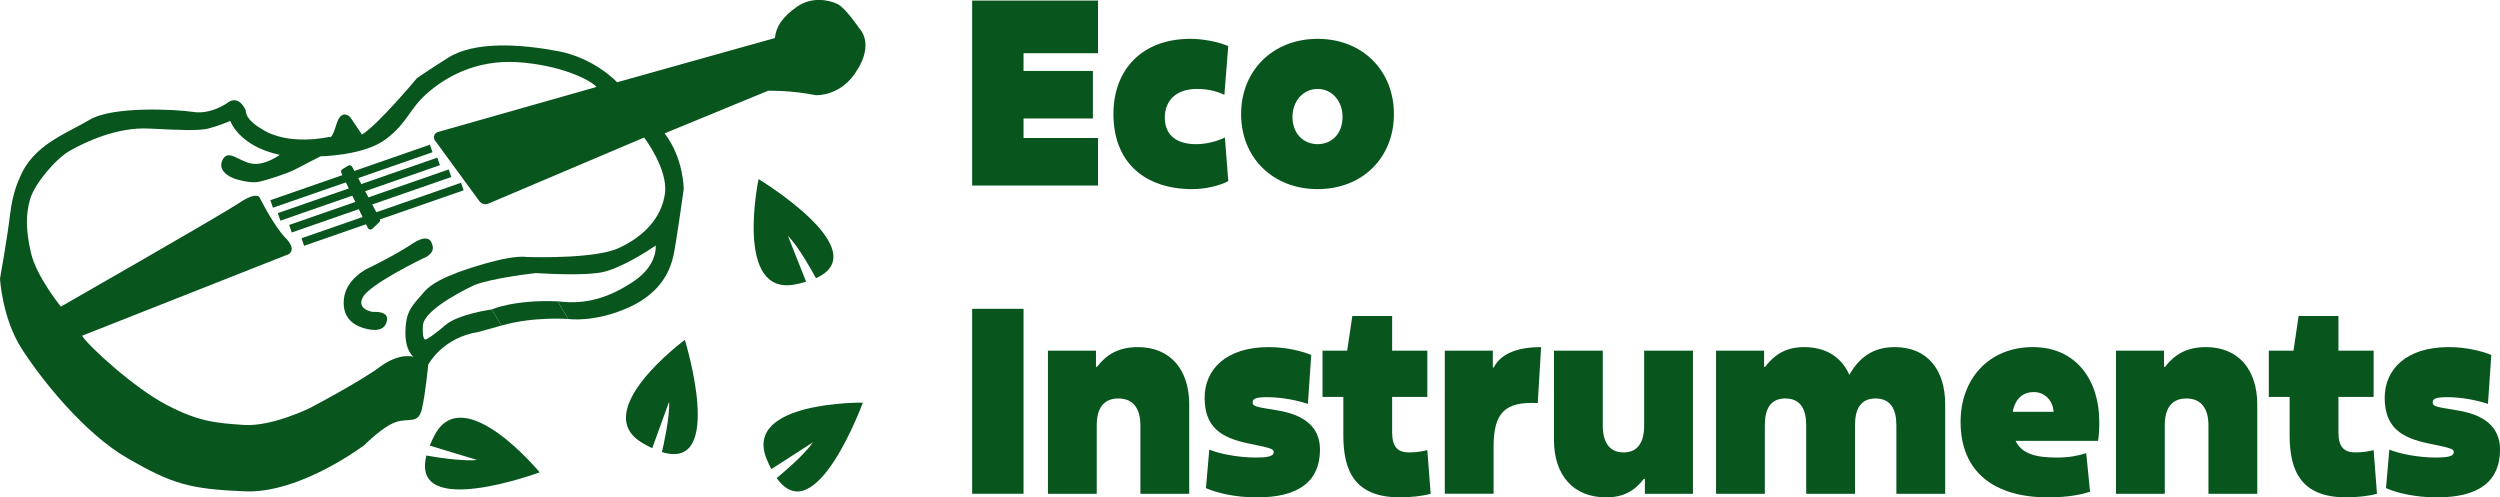 <?xml version="1.0" encoding="UTF-8"?><svg id="Layer_1" xmlns="http://www.w3.org/2000/svg" viewBox="0 0 1566.46 311.64"><defs><style>.cls-1{fill:#08551e;}</style></defs><path class="cls-1" d="M0,174.67s1.36,24.72,13.58,43.81,39.15,53.08,66.7,68.88c27.55,15.8,38.38,19.12,73.28,20.51,34.91,1.39,74.95-29.17,74.95-29.17,0,0,11.08-11.27,19.4-14.19,8.32-2.92,14.19,1.65,16.49-8.42,2.29-10.07,3.91-27.56,3.91-27.56,0,0,8.67-16.95,31.54-20.54l14.34-4-6.12-10.1s-21.13,2.94-29.16,9.93c-8.03,6.99-11.58,8.63-11.58,8.63,0,0-2.97,2.65-2.35-8.41.62-11.06,32.49-25.51,32.49-25.51h0c11.41-4.45,38.28-7.42,38.28-7.42,0,0,.92.06,2.48.15h.05s0,0,0,0c7.45.43,29.46,1.44,39.45-.78,12.13-2.69,29.24-13.94,33.13-16.63,0,0,1.41,12.11-13.51,22.23-14.92,10.12-29.97,15.11-47.88,12.7l6.51,11.07s16.43,2.55,38.08-7.26c21.64-9.81,26.2-25.02,27.87-32.26,1.67-7.24,6.46-41.68,6.46-41.68,0,0,.22-19.12-11.94-35.09l64.87-26.71s14.14-.37,29.93,2.81c0,0,16.33.89,26.12-16.25,0,0,10.38-15.04,1.05-25.63,0,0-8.62-12.86-13.72-15.3-5.11-2.44-15.9-4.84-25.33,1.74-9.44,6.59-13.14,12.78-13.84,19.62l-98.87,27.71s-13.92-15.2-37.21-19.54c-23.29-4.34-52.05-6.43-68.9,4.31-16.85,10.74-19.35,12.73-19.35,12.73,0,0-24.05,28.83-34.37,35.28l-7.44-11.03s-5.53-5.61-8.57,4.52c-3.04,10.14-4.34,7.92-4.34,7.92,0,0-26.02,6.21-42.91-5.19,0,0-9.63-5.15-9.58-11.36,0,0-4.19-10.71-11.94-4.41,0,0-10.06,7.04-20.77,5.38s-50.63-3.83-65.15,4.9c-14.52,8.72-35.72,15.68-43.93,36.72,0,0-4.19,8.13-5.9,22.68-1.71,14.55-6.3,40.18-6.3,40.18ZM18.91,124.66c2.77-9.52,16.04-25.34,25.19-30.41,9.15-5.07,28.81-14.71,49.27-13.7s31.2,1.52,37.5-.09c6.31-1.62,13.42-4.7,13.42-4.7,0,0,5.33,15.82,31.02,21.25,0,0-9.29,6.92-17.58,5.49-8.29-1.43-14.94-9.67-18.44-1.99-3.5,7.68,7.6,11.42,7.6,11.42,0,0,9.31,3.17,14.97,2.03,5.66-1.14,18.26-5.24,23.29-7.92s15.78-8.12,15.78-8.12c0,0,27.49-.31,41.22-10.99,13.73-10.68,14-18.32,25.45-28.43,11.45-10.11,30.55-21.24,56.81-19.54,26.26,1.7,45.33,10.87,49.36,15.52l-99.42,28.25c-2.27.65-3.2,3.36-1.81,5.26l27.81,38.02c1.3,1.77,3.65,2.42,5.67,1.56l97.58-41.4s15.05,19.71,13.05,34.95c-2,15.24-13.16,27.04-28.92,34.3-14.31,6.59-50.86,5.8-57.46,5.6-12.96-1.76-44.45,10.02-44.45,10.02l.06.07c-5.98,2.18-15.46,6.28-20.03,11.7-6.95,8.25-11.43,11.21-11.82,24.33-.39,13.11,5.17,16.44,5.17,16.44,0,0-8.61-3.02-21.15,6.3-12.54,9.32-43.66,25.68-43.66,25.68,0,0-24.04,11.91-41.67,10.69-17.63-1.22-28.1-2-48.32-12.54-20.22-10.53-49.23-37.06-52.96-43.35l129.46-51.1s5.36-2.71-1.99-10.19c-7.35-7.48-16.14-25.14-16.14-25.14,0,0-1.32-4.53-13.06,3.31-11.74,7.84-111.57,64.88-111.57,64.88,0,0-15.37-18.97-18.72-33.62-3.35-14.65-3.3-24.3-.52-33.82Z"/><path class="cls-1" d="M229.84,168.5s17.5-8.4,28.49-15.75c10.99-7.35,12.25-.16,12.25-.16,3.12,6.52-5.75,9.43-5.75,9.43,0,0-32.28,15.64-37.2,23.77-4.91,8.13,5.97,9.66,5.97,9.66,0,0,9.67-.88,8.93,4.88-.73,5.76-5.44,7.41-12.5,5.84-7.06-1.57-15.75-5.94-14.58-18.61,1.17-12.67,14.39-19.06,14.39-19.06Z"/><path class="cls-1" d="M314.18,204.01c19.8-5.81,41.8-4.13,41.8-4.13l-6.51-11.07c-27.36-1.17-41.4,5.1-41.4,5.1"/><path class="cls-1" d="M540.64,252.28s-29.71,81.47-53.98,47.27c3.06-2.51,17.21-14.32,22.67-22.37,0,0-26.02,16.75-26.04,16.77-.99-1.91-1.98-4.01-2.94-6.37-14.84-36.29,60.3-35.3,60.3-35.3Z"/><path class="cls-1" d="M475.3,112.22s74.2,44.87,35.96,62.09c-1.87-3.48-10.73-19.65-17.58-26.56,0,0,11.42,28.76,11.43,28.79-2.06.61-4.31,1.17-6.81,1.66-38.47,7.56-23-65.98-23-65.98Z"/><path class="cls-1" d="M429.11,212.94s25.66,82.83-14.36,70.3c.91-3.84,5.03-21.82,4.5-31.53,0,0-10.57,29.08-10.58,29.11-1.94-.92-4-1.99-6.19-3.29-33.78-19.9,26.64-64.59,26.64-64.59Z"/><path class="cls-1" d="M338.16,295.95s-81.32,30.1-70.97-10.54c3.89.71,22.06,3.85,31.72,2.79,0,0-29.61-8.98-29.64-8.99.81-1.99,1.77-4.1,2.95-6.36,18.04-34.81,65.94,23.1,65.94,23.1Z"/><path class="cls-1" d="M214.58,105.98l3.49-2.15c.91-.56,2.09-.24,2.59.7l17.33,32.52c.39.73.24,1.64-.36,2.21l-4.27,4.02c-.91.86-2.38.58-2.93-.54l-16.55-34.39c-.41-.85-.11-1.87.69-2.37Z"/><rect class="cls-1" x="167.27" y="107.92" width="105.84" height="5" transform="translate(-24.05 78.46) rotate(-19.18)"/><rect class="cls-1" x="171.94" y="116.02" width="105.84" height="5" transform="translate(-26.46 80.45) rotate(-19.18)"/><rect class="cls-1" x="179.06" y="123.43" width="105.84" height="5" transform="translate(-28.5 83.19) rotate(-19.18)"/><rect class="cls-1" x="186.79" y="131.77" width="105.84" height="5" transform="translate(-30.81 86.2) rotate(-19.18)"/><path class="cls-1" d="M609.14.36h78.87v32.99h-46.68v11.11h43.46v29.78h-43.46v12.23h46.68v29.78h-78.87V.36Z"/><path class="cls-1" d="M769.6,113.51c-5.63,2.9-14.16,4.99-22.53,4.99-29.61,0-49.41-16.58-49.41-47,0-28.33,18.35-47.16,48.12-47.16,8.53,0,17.7,1.93,23.82,4.51l-2.41,30.58c-4.99-2.41-10.62-3.7-17.22-3.7-12.88,0-20.12,7.08-20.12,18.03s7.4,16.58,19.64,16.58c5.63,0,12.39-1.45,18.03-4.18l2.09,27.36Z"/><path class="cls-1" d="M825.61,24.34c28.17,0,47.8,19.96,47.8,47.16s-19.64,47-47.8,47-47.96-19.8-47.96-47,19.8-47.16,47.96-47.16ZM841.22,73.27c0-9.98-6.6-17.54-15.61-17.54s-15.77,7.56-15.77,17.54c0,10.62,7.08,17.06,15.77,17.06s15.61-6.44,15.61-17.06Z"/><path class="cls-1" d="M609.14,193.5h32.19v115.88h-32.19v-115.88Z"/><path class="cls-1" d="M656.62,219.74h30.1v10.14h.64c5.79-7.57,13.36-12.39,25.59-12.39,20.44,0,32.19,14.16,32.19,35.89v56.01h-30.58v-42.81c0-10.14-4.18-16.9-13.84-16.9s-13.52,6.76-13.52,16.74v42.97h-30.58v-89.65Z"/><path class="cls-1" d="M757.69,281.7c5.63,2.41,17.7,4.99,29.13,4.99,6.92,0,11.27-.64,11.27-3.38,0-2.09-1.77-2.58-15.93-5.47-17.06-3.54-27.36-10.14-27.36-28.65,0-17.54,13.2-31.71,40.24-31.71,11.11,0,21.57,2.74,26.56,4.99l-2.09,30.58c-6.92-2.25-16.42-4.18-25.27-4.18-7.08,0-9.33.8-9.33,3.22s1.13,2.74,15.13,4.99c16.1,2.57,27.04,9.66,27.04,24.63,0,19.8-13.2,29.94-39.43,29.94-13.68,0-25.11-2.74-32.03-5.79l2.09-24.14Z"/><path class="cls-1" d="M841.71,248.71h-13.04v-28.97h15.45l3.22-21.73h24.95v21.73h22.05v28.97h-22.05v22.21c0,9.17,3.54,12.55,10.62,12.55,4.83,0,8.21-.64,11.43-1.45l2.09,27.36c-4.99,1.45-12.55,2.25-19.31,2.25-28.01,0-35.41-16.26-35.41-38.79v-24.14Z"/><path class="cls-1" d="M905.28,219.74h30.1v10.46h.64c4.51-9.01,15.61-12.72,29.61-12.72l-2.09,35.09c-20.6-1.13-27.68,6.12-27.68,27.36v29.45h-30.58v-89.65Z"/><path class="cls-1" d="M1060.76,309.39h-30.1v-9.34h-.64c-5.47,7.08-12.23,11.59-23.66,11.59-20.76,0-32.67-14.16-32.67-35.89v-56.01h30.58v46.84c0,10.14,3.86,16.9,13.04,16.9s12.88-6.76,12.88-16.74v-47h30.58v89.65Z"/><path class="cls-1" d="M1105.83,309.39h-30.58v-89.65h30.1v10.14h.64c5.63-7.4,12.72-12.39,24.46-12.39,13.84,0,23.5,6.44,28.33,17.38,7.24-12.88,17.06-17.38,28.33-17.38,20.6,0,31.71,14.16,31.71,35.89v56.01h-30.58v-42.81c0-10.14-3.54-16.9-13.04-16.9s-12.88,6.76-12.88,16.74v42.97h-30.58v-42.81c0-10.14-3.54-16.9-13.04-16.9s-12.88,6.76-12.88,16.74v42.97Z"/><path class="cls-1" d="M1283.19,311.64c-33.32,0-54.72-15.61-54.72-47.32,0-27.04,17.86-46.84,45.23-46.84s41.69,20.92,41.69,46.84c0,4.02-.16,8.37-.8,11.91h-51.66c4.02,8.37,13.04,10.46,26.07,10.46,7.08,0,12.55-.97,18.19-2.74l2.41,24.14c-7.73,2.57-16.74,3.54-26.4,3.54ZM1261.14,258.04h25.59c-.32-6.92-5.47-12.39-12.39-12.39-5.63,0-11.43,2.9-13.2,12.39Z"/><path class="cls-1" d="M1325.84,219.74h30.1v10.14h.64c5.8-7.57,13.36-12.39,25.59-12.39,20.44,0,32.19,14.16,32.19,35.89v56.01h-30.58v-42.81c0-10.14-4.18-16.9-13.84-16.9s-13.52,6.76-13.52,16.74v42.97h-30.58v-89.65Z"/><path class="cls-1" d="M1434.65,248.71h-13.04v-28.97h15.45l3.22-21.73h24.95v21.73h22.05v28.97h-22.05v22.21c0,9.17,3.54,12.55,10.62,12.55,4.83,0,8.21-.64,11.43-1.45l2.09,27.36c-4.99,1.45-12.55,2.25-19.31,2.25-28.01,0-35.41-16.26-35.41-38.79v-24.14Z"/><path class="cls-1" d="M1497.1,281.7c5.63,2.41,17.71,4.99,29.13,4.99,6.92,0,11.27-.64,11.27-3.38,0-2.09-1.77-2.58-15.93-5.47-17.06-3.54-27.36-10.14-27.36-28.65,0-17.54,13.2-31.71,40.24-31.71,11.11,0,21.57,2.74,26.56,4.99l-2.09,30.58c-6.92-2.25-16.42-4.18-25.27-4.18-7.08,0-9.34.8-9.34,3.22s1.13,2.74,15.13,4.99c16.1,2.57,27.04,9.66,27.04,24.63,0,19.8-13.2,29.94-39.43,29.94-13.68,0-25.11-2.74-32.03-5.79l2.09-24.14Z"/></svg>